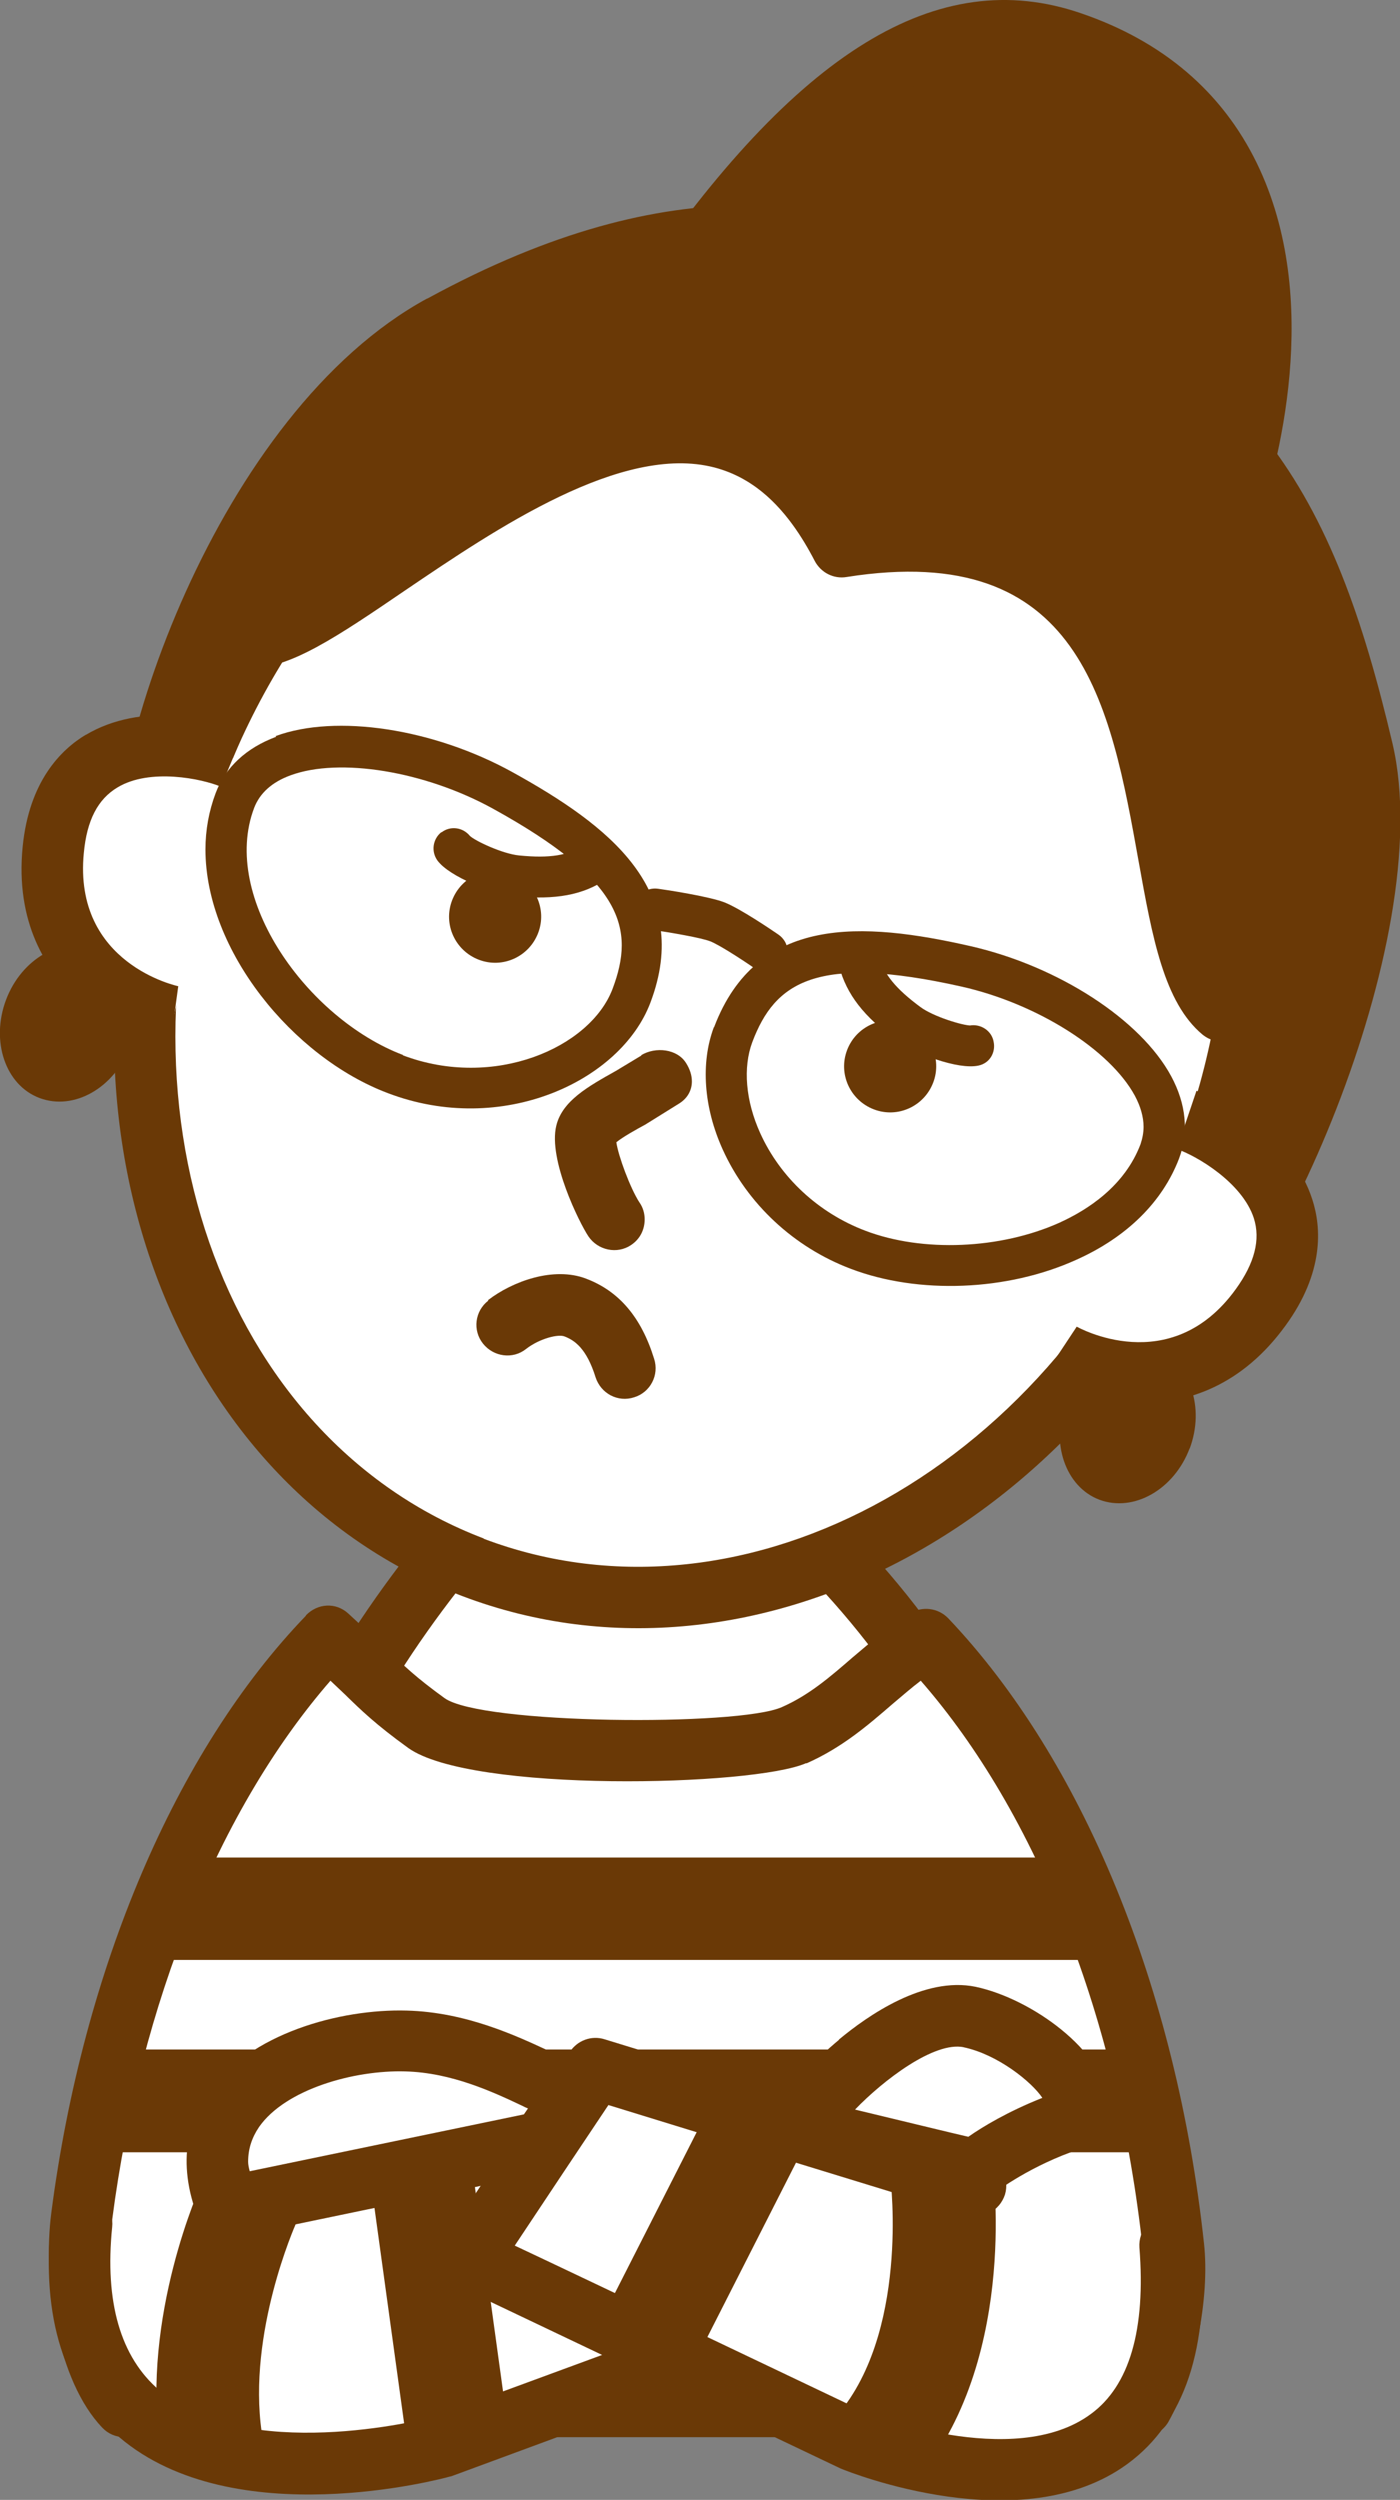 <?xml version="1.0" encoding="UTF-8"?><svg xmlns="http://www.w3.org/2000/svg" viewBox="0 0 37.07 66.16"><rect x="0" y="0" width="37.07" height="66.16" fill="#808080" stroke="none"/><defs><style>.d{fill:#003b82;}.e,.f{fill:#6a3906;}.g{fill:#fff;}.g,.f{isolation:isolate;}</style></defs><g id="a"/><g id="b"><g id="c"><g><g><path class="g" d="M7.75,48.24c-1.29,3.88-2.34,9.47-2.34,9.47l22.88,.17s-.42-5.9-1.89-9.9c-1.47-4-4.17-6.8-6.6-8.92-2-1.74-5.29-.87-6.35,.25-1.56,1.64-4.42,5.06-5.71,8.93Z"/><path class="e" d="M12.86,38.74c-1.3,1.36-4.48,4.99-5.89,9.24h0c-1.29,3.88-2.32,9.34-2.37,9.57-.05,.24,.02,.48,.17,.67,.15,.19,.38,.3,.62,.3l22.88,.17c.23,0,.45-.09,.6-.26,.15-.17,.23-.39,.22-.61-.02-.25-.45-6.06-1.94-10.12-1.58-4.31-4.48-7.21-6.83-9.25-2.28-1.99-6.05-1.2-7.48,.3Zm-4.34,9.75h0c1.31-3.94,4.3-7.35,5.52-8.63,.73-.77,3.54-1.66,5.23-.19,2.2,1.92,4.92,4.63,6.37,8.58,1.08,2.95,1.59,7.03,1.76,8.8-1.58-.01-19.27-.14-21-.16,.36-1.76,1.18-5.57,2.12-8.4Z"/></g><g><path class="g" d="M11.29,45.61c-1.32-.95-1.44-1.28-2.6-2.28-3.28,3.42-5.69,8.9-6.52,15.33-.21,1.62,.13,3.99,1.13,5.03H30.23c.56-.99,.99-2.86,.84-4.23-.73-6.74-3.17-12.51-6.55-16.07-1.26,.78-2.05,1.9-3.49,2.54-1.31,.58-8.42,.63-9.73-.32Z"/><path class="e" d="M8.1,42.76c-3.45,3.58-5.9,9.34-6.74,15.79-.24,1.84,.16,4.46,1.35,5.7,.15,.16,.36,.25,.59,.25H30.23c.29,0,.57-.16,.71-.41,.69-1.23,1.1-3.26,.94-4.72-.73-6.75-3.2-12.78-6.77-16.54-.27-.28-.69-.33-1.02-.13-.57,.36-1.05,.77-1.51,1.16-.59,.51-1.15,1-1.88,1.32-1.15,.51-7.96,.46-8.93-.24h0c-.76-.55-1.08-.86-1.5-1.27l-1.05-.97c-.33-.3-.81-.27-1.12,.05Zm13.25,3.91c.95-.42,1.63-1.01,2.29-1.58,.25-.21,.49-.42,.74-.61,3.08,3.53,5.22,8.95,5.88,15.05,.02,.16,.03,.33,.03,.5,0,.97-.26,2.07-.58,2.83H3.72c-.52-.73-.8-2.04-.8-3.24,0-.3,.02-.6,.05-.87,.75-5.77,2.85-10.9,5.78-14.27l.37,.35c.44,.43,.83,.81,1.69,1.43,1.66,1.19,9.14,1.02,10.54,.4Z"/></g><rect class="e" x="4.29" y="49.16" width="24.78" height="2.71"/><rect class="e" x="2.74" y="54.24" width="27.44" height="2.72"/><rect class="d" x="2.34" y="59.33" width="28.61" height="2.71"/><g><g><path class="f" d="M17.51,8.03c3.13-.11,11.61,2.46,14.96,5.79,1.52-4.39,1.75-10.69-4.12-12.71-3.38-1.16-6.77,.94-10.84,6.91Z"/><path class="e" d="M16.84,7.58c-.17,.25-.19,.58-.04,.85,.15,.27,.44,.43,.74,.42,2.86-.1,11.13,2.35,14.35,5.55,.2,.2,.49,.28,.76,.22,.27-.06,.49-.26,.59-.53,.6-1.73,1.8-6.15,.04-9.77-.92-1.89-2.49-3.23-4.66-3.97-3.79-1.3-7.53,1-11.77,7.23Zm.67-.36h0ZM28.08,1.89c1.75,.6,3,1.66,3.73,3.15,.57,1.16,.76,2.43,.76,3.66,0,1.39-.26,2.7-.53,3.7-3.33-2.57-9.37-4.63-13.01-5.08C23.48,1.28,26.31,1.28,28.08,1.89Z"/></g><g><path class="f" d="M36.07,19.86c-1.51-6.43-3.51-9.99-10.39-12.43-3.73-1.32-7.66-2.25-13.98,1.19-6.32,3.44-9.54,15.93-7.05,16.58,7.41,3.18,24.41,9.15,25.5,10.18,1.4,1.33,7.25-9.88,5.92-15.51Z"/><path class="e" d="M11.31,7.9C5.76,10.92,2.58,20.23,3.04,23.92c.18,1.45,.86,1.92,1.41,2.07-.04-.01-.08-.02-.12-.04,3.25,1.39,8.25,3.29,13.08,5.12,5.4,2.05,11.52,4.37,12.2,4.91,.41,.39,1.01,.43,1.59,.09,2.37-1.36,6.91-11.13,5.67-16.4h0c-1.56-6.62-3.67-10.44-10.91-13.01-3.79-1.34-8.04-2.36-14.64,1.24Zm-6.69,15.22c0-.18,0-.39,.03-.63,.31-3.89,3.13-10.82,7.44-13.17,6.02-3.28,9.74-2.41,13.32-1.14,6.57,2.33,8.41,5.68,9.87,11.85h0c.13,.54,.19,1.13,.19,1.75,0,4.98-3.71,12-5,12.8-1.07-.7-4.69-2.1-12.48-5.06-4.82-1.83-9.8-3.72-13.01-5.1,0,0-.07-.03-.1-.03-.08-.06-.25-.42-.25-1.29Z"/></g><g><path class="g" d="M31.98,30.67c-3.33,8.78-12.04,13.62-19.46,10.8-7.42-2.81-10.74-12.21-7.41-20.99,3.33-8.78,12.04-13.62,19.46-10.8,7.42,2.81,10.73,12.21,7.41,20.99Z"/><path class="e" d="M14.16,9.41c-4.37,1.97-7.95,5.9-9.8,10.79-3.48,9.18,.05,19.07,7.88,22.04,7.83,2.97,17.03-2.09,20.51-11.28,1.85-4.89,1.79-10.2-.18-14.58-1.59-3.53-4.33-6.18-7.7-7.46-3.37-1.28-7.18-1.11-10.71,.48Zm-1.34,31.31c-6.99-2.65-10.1-11.59-6.94-19.94,1.7-4.49,4.96-8.09,8.94-9.88,3.14-1.41,6.5-1.57,9.46-.45,2.97,1.12,5.38,3.47,6.79,6.61,1.79,3.98,1.85,8.84,.14,13.33-3.16,8.34-11.42,12.98-18.41,10.33Z"/></g><path class="e" d="M14.25,24.69c-.24,.63-.94,.95-1.57,.71-.63-.24-.95-.94-.71-1.57,.24-.63,.94-.95,1.57-.71,.63,.24,.95,.94,.71,1.57Z"/><path class="e" d="M24.71,28.65c-.24,.63-.94,.95-1.57,.71-.63-.24-.95-.94-.71-1.57,.24-.63,.94-.94,1.57-.71,.63,.24,.95,.94,.71,1.57Z"/><path class="e" d="M16.99,27.93l-.68,.41c-.73,.41-1.42,.79-1.58,1.45-.22,.9,.61,2.57,.85,2.93,.25,.37,.76,.48,1.13,.23,.24-.16,.36-.41,.36-.68,0-.15-.04-.31-.14-.45-.24-.37-.56-1.23-.61-1.59,.17-.14,.53-.34,.77-.47l.9-.56c.22-.14,.33-.35,.33-.58,0-.16-.05-.32-.15-.48-.23-.38-.81-.45-1.2-.21Z"/><g><path class="g" d="M31.42,29.64c.87,.3,4.07,2.06,1.96,4.97-2.11,2.91-5.16,1.3-5.3,1.2"/><path class="e" d="M31.16,30.41c.51,.17,1.73,.88,2.04,1.83,.18,.57,.02,1.19-.48,1.88-1.73,2.39-4.19,1-4.21,.99l-.9,1.36c.59,.41,4.09,1.84,6.43-1.39,1.02-1.4,.95-2.59,.71-3.33-.52-1.63-2.23-2.6-3.07-2.88l-.52,1.54Z"/></g><g><path class="g" d="M6.18,20.07c-.85-.36-4.41-1.15-4.76,2.42-.35,3.58,3,4.39,3.18,4.41"/><path class="e" d="M2.28,19.44c-.67,.4-1.51,1.24-1.68,2.97-.39,3.97,3.18,5.22,3.9,5.3l.22-1.61s-2.79-.58-2.5-3.53c.08-.86,.37-1.42,.89-1.73,.86-.52,2.24-.23,2.74-.02l.63-1.5c-.81-.34-2.74-.75-4.21,.13Z"/></g><g><path class="f" d="M6.65,16.86c2.54,.13,11.51-10.43,15.63-2.39,10.17-1.61,7.53,10.2,10.06,12.28,1.93-5.76,1.45-14.28-8.59-17.81-5.78-2.03-11.15,.36-17.1,7.92Z"/><path class="e" d="M6.02,16.35c-.19,.24-.23,.56-.1,.84,.13,.28,.4,.46,.7,.48,1.02,.05,2.31-.82,4.1-2.04,2.42-1.64,5.74-3.89,8.19-3.26,1.08,.28,1.94,1.08,2.66,2.47,.16,.31,.5,.49,.85,.43,6.2-.98,6.98,3.35,7.73,7.53,.36,2,.67,3.73,1.69,4.58,.21,.17,.48,.23,.74,.16,.26-.07,.46-.27,.55-.52,2.17-6.45,1.09-15.26-9.09-18.84-6.18-2.17-11.9,.43-18.01,8.18Zm17.47-6.64c6.61,2.32,8.96,6.99,8.96,11.68,0,1.01-.12,2.02-.32,3.02-.14-.58-.26-1.23-.38-1.89-.7-3.91-1.78-9.74-9.03-8.9-.89-1.5-2.02-2.47-3.41-2.83-2.97-.76-6.25,1.3-8.99,3.14,4.49-4.49,8.66-5.81,13.17-4.22Z"/></g><path class="e" d="M3.44,27.7c-.41,1.09-1.48,1.7-2.39,1.36-.91-.34-1.3-1.51-.89-2.6,.41-1.09,1.48-1.7,2.39-1.36,.9,.34,1.3,1.51,.89,2.6Z"/><path class="e" d="M31.5,38.33c-.41,1.09-1.48,1.7-2.39,1.36-.9-.34-1.3-1.51-.89-2.6,.41-1.09,1.48-1.7,2.39-1.35,.9,.34,1.3,1.51,.89,2.6Z"/><g><path class="e" d="M7.31,19.5c-.78,.29-1.34,.8-1.6,1.49-.18,.48-.27,.98-.27,1.49,0,2.67,2.31,5.5,4.83,6.45,3.02,1.15,6.16-.31,6.95-2.39,1.13-2.98-1.09-4.69-3.66-6.11-2.09-1.15-4.66-1.54-6.26-.95Zm3.36,8.42c-2.53-.96-4.84-4.17-3.94-6.54h0c.15-.39,.47-.68,.96-.86,1.3-.48,3.56-.11,5.36,.88,3.45,1.9,3.77,3.18,3.17,4.77-.59,1.56-3.14,2.67-5.55,1.76Z"/><path class="e" d="M18.9,27.19c-.35,.94-.27,2.12,.24,3.24,.65,1.43,1.88,2.58,3.39,3.15,1.79,.68,4.14,.59,5.97-.24,1.34-.6,2.28-1.53,2.72-2.68h0c.26-.69,.19-1.44-.21-2.18-.81-1.5-2.99-2.91-5.31-3.44-2.86-.65-5.66-.83-6.79,2.14Zm4.01,5.38c-1.24-.47-2.25-1.41-2.78-2.58-.39-.86-.46-1.74-.21-2.41,.6-1.59,1.7-2.33,5.54-1.47,2,.45,3.93,1.67,4.59,2.89,.15,.28,.23,.56,.23,.82,0,.16-.03,.31-.08,.46-.42,1.11-1.4,1.74-2.15,2.08-1.56,.7-3.62,.79-5.14,.21Z"/><path class="e" d="M16.81,24c-.04,.3,.16,.57,.46,.61,.5,.07,1.3,.21,1.53,.3,.22,.08,.84,.48,1.2,.73,.25,.17,.58,.11,.76-.14,.17-.25,.11-.58-.14-.76-.16-.11-1.01-.69-1.44-.86-.42-.16-1.54-.33-1.76-.36-.3-.04-.57,.16-.62,.46Z"/></g><path class="e" d="M12.93,34.42c-.36,.28-.42,.79-.14,1.14,.28,.35,.79,.42,1.14,.14,.36-.28,.86-.4,1.02-.33,.26,.1,.58,.31,.82,1.08,.14,.43,.59,.67,1.02,.53,.43-.13,.67-.59,.53-1.02-.34-1.1-.93-1.79-1.8-2.12-.86-.33-1.95,.07-2.6,.57Z"/><path class="e" d="M11.69,22.02c-.23,.18-.28,.51-.11,.75,.32,.44,1.49,.89,2.07,.95,1.06,.1,1.79-.03,2.42-.46,.25-.17,.32-.5,.15-.75-.17-.25-.5-.32-.75-.15-.41,.28-.91,.36-1.72,.28-.44-.04-1.18-.39-1.31-.52-.19-.23-.52-.27-.75-.09Z"/><path class="e" d="M22.61,24.92c-.29,.08-.46,.37-.39,.66,.2,.74,.65,1.32,1.51,1.95,.48,.35,1.64,.79,2.18,.67,.29-.06,.46-.34,.4-.63-.05-.29-.34-.48-.63-.43h.02c-.2,0-.98-.23-1.33-.49-.65-.48-.97-.87-1.1-1.35-.08-.29-.37-.46-.66-.39Z"/></g><g><g><path class="g" d="M10.75,54c-2.38-.06-6,1.3-4.74,4.42,1.72,.44,2.09-.43,3.25-.45,.52,0,1.78-.05,2.27,0,.3,.03,1.24,.79,1.54,.44,.91-1.08,2.2-3.12,2.2-3.12-.26,.39-2.15-1.23-4.53-1.29Z"/><path class="e" d="M5.52,55.36c-.47,.67-.89,1.8-.26,3.37,.1,.24,.3,.42,.55,.49,1.31,.33,2.05,.04,2.64-.2,.31-.12,.53-.21,.83-.22h.29c.5-.02,1.41-.04,1.81,0,.05,.02,.23,.12,.23,.12,.51,.27,1.45,.78,2.08,.04,.9-1.07,2.13-2.99,2.26-3.2,.24-.38,.13-.88-.24-1.12-.18-.12-.39-.13-.58-.1-.11-.05-.57-.25-.57-.25-.88-.41-2.22-1.04-3.79-1.08-1.77-.05-4.17,.61-5.25,2.17Zm1.05,1.85c0-.34,.1-.64,.29-.92,.7-1,2.52-1.51,3.87-1.47,1.23,.03,2.34,.55,3.14,.93,.03,.02,.07,.03,.11,.05-.42,.62-.89,1.29-1.31,1.82-.1-.05-.21-.1-.28-.14l-.77-.3c-.42-.04-1.22-.03-2.07-.01h-.29c-.6,.02-1.05,.2-1.41,.34-.37,.15-.69,.25-1.17,.2-.04-.17-.11-.35-.11-.5Z"/></g><g><path class="g" d="M21.31,56.34c-.02-.58,2.67-3.32,4.36-2.97,1.69,.35,3.77,2.31,2.4,2.82-1.37,.51-2.27,1.23-2.27,1.23l-4.48-1.07Z"/><path class="e" d="M22.22,53.98c-.53,.44-1.75,1.55-1.72,2.39,0,.37,.27,.68,.62,.77l4.48,1.07c.24,.06,.5,0,.7-.15,0,0,.83-.65,2.05-1.1,.66-.24,1.02-.77,.97-1.4-.09-1.26-1.98-2.66-3.49-2.98-1.36-.28-2.85,.76-3.62,1.4Zm3.29,.2c.91,.19,1.81,.92,2.09,1.34-.91,.36-1.59,.77-1.96,1.03-.44-.1-1.87-.45-3-.72,.75-.78,2.1-1.81,2.88-1.65Z"/></g><g><path class="g" d="M6.01,58.42l13.65-2.83,3.34,5.01-11.29,4.17s-10.44,2.86-9.54-5.89"/><path class="e" d="M19.5,54.79l-13.65,2.83c-.44,.09-.72,.52-.63,.96,.09,.44,.52,.72,.96,.63,0,0,12.12-2.52,13.11-2.72,.41,.61,1.76,2.64,2.46,3.69-1.61,.6-10.22,3.77-10.29,3.79-.28,.07-4.94,1.24-7.24-.71-1.03-.88-1.45-2.33-1.25-4.32,.05-.45-.28-.85-.73-.89-.45-.05-.85,.28-.89,.73-.26,2.56,.35,4.49,1.82,5.73,3.02,2.56,8.51,1.1,8.75,1.03,.02,0,.04-.01,.07-.02l11.3-4.17c.23-.09,.41-.27,.49-.51,.08-.24,.04-.5-.1-.7l-3.34-5.01c-.18-.28-.52-.41-.84-.35Z"/></g><g><path class="g" d="M25.84,57.83l-10.06-3.09-3.34,5.01,10.17,4.84s9.09,3.71,8.38-5.18"/><path class="e" d="M15.1,54.29l-3.34,5.01c-.13,.2-.17,.44-.11,.67,.06,.23,.22,.42,.44,.52l10.17,4.84c.24,.1,4.8,1.92,7.59-.12,1.52-1.11,2.18-3.08,1.95-5.86-.04-.45-.43-.78-.88-.75-.45,.04-.78,.43-.75,.88,.17,2.17-.26,3.66-1.29,4.41-2.05,1.51-5.93-.04-5.97-.05,0,0-7.85-3.74-9.28-4.41,.65-.98,2.03-3.05,2.48-3.72,1.03,.32,9.48,2.91,9.48,2.91,.43,.13,.88-.11,1.02-.54,.13-.43-.11-.89-.54-1.02l-10.06-3.09c-.35-.11-.72,.03-.92,.33Z"/></g></g><rect class="e" x="15.84" y="57.66" width="5.64" height="2.71" transform="translate(-42.41 48.9) rotate(-63.05)"/><path class="e" d="M23.58,57.68s.51,4.13-1.49,6.33l2.01,1.83c2.87-3.15,2.21-8.3,2.18-8.52l-2.69,.36Z"/><rect class="e" x="10.3" y="57.75" width="2.71" height="6.73" transform="translate(-8.23 2.16) rotate(-7.84)"/><path class="e" d="M4.24,64.76l2.69-.39c-.38-2.64,.89-5.48,.9-5.51l-2.47-1.13c-.07,.15-1.62,3.58-1.12,7.03Z"/></g></g></g></svg>